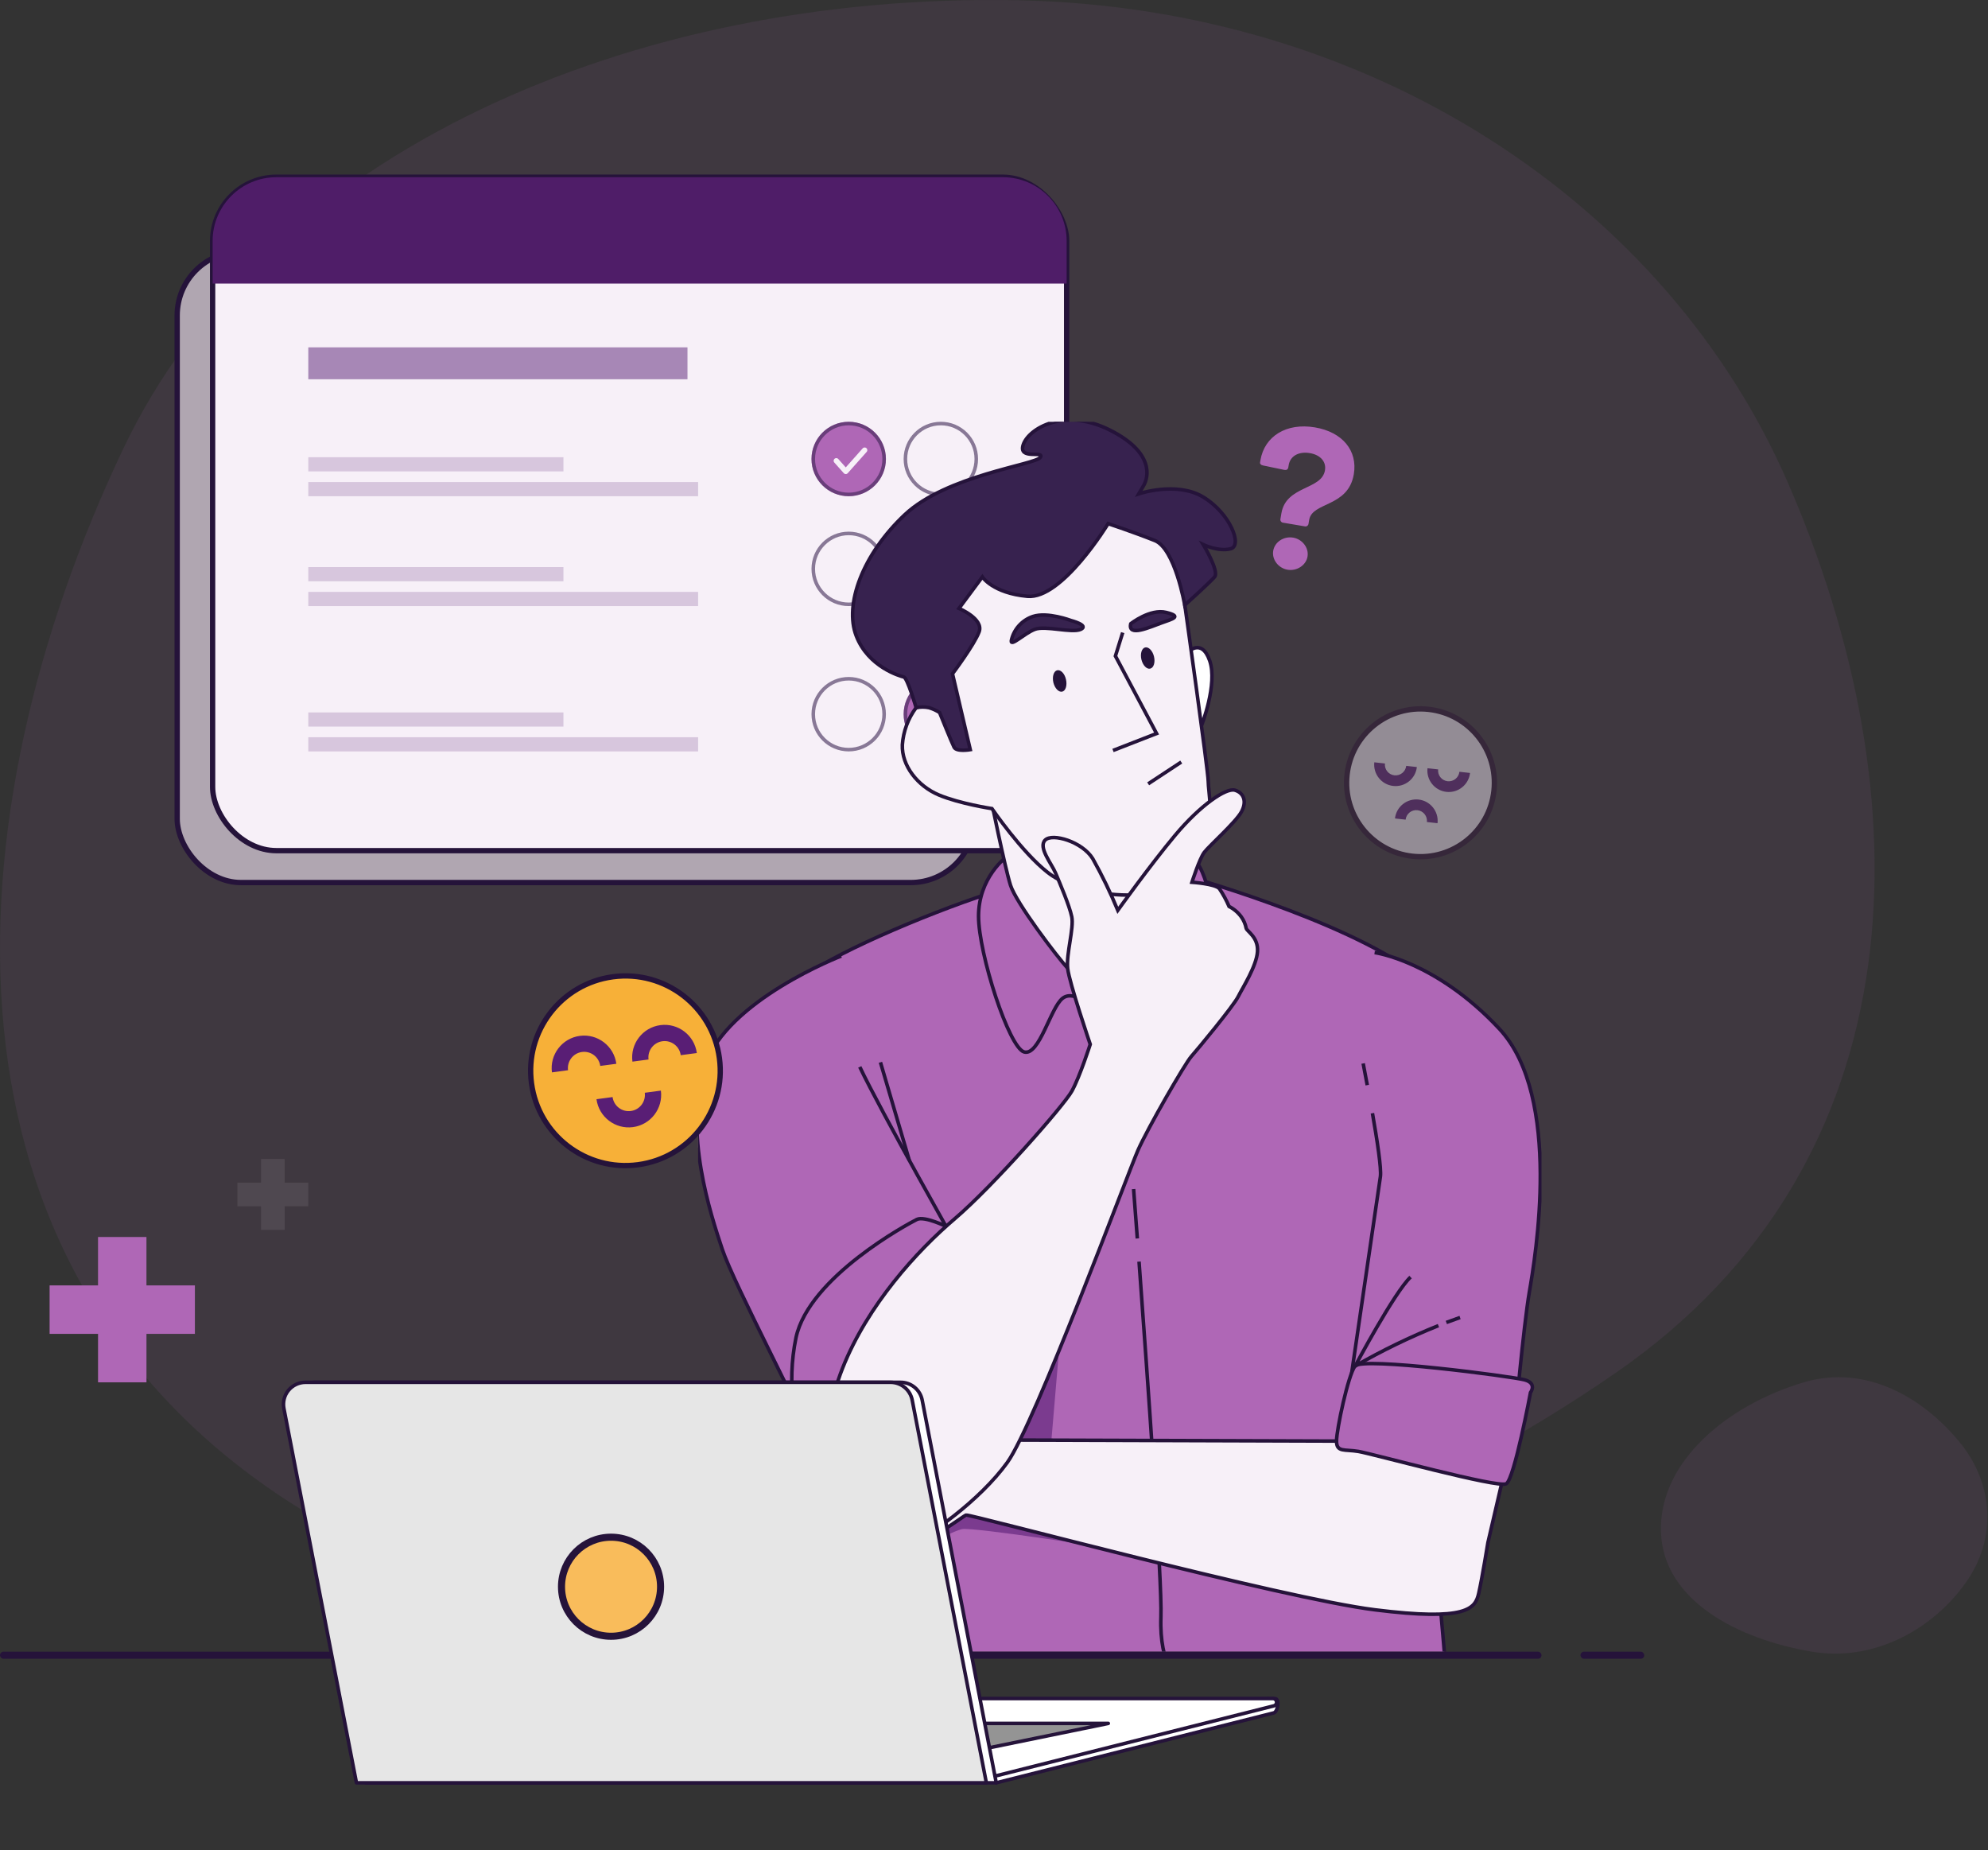 <svg width="561" height="522" viewBox="0 0 561 522" fill="none" xmlns="http://www.w3.org/2000/svg">
<rect x="0" y="0" width="561" height="522" fill="#333333" stroke="none"/>
<g clip-path="url(#clip0_3733_3879)">
<path opacity="0.1" fill-rule="evenodd" clip-rule="evenodd" d="M554.707 446.555C545.027 460.165 528.343 468.846 511.391 466.017C490.475 462.526 469.318 451.612 468.714 432.204C468.094 412.272 487.691 396.314 509.025 390.001C526.521 384.823 542.833 394.315 553.235 407.192C562.47 418.625 563.64 433.998 554.707 446.555Z" fill="#AF67B6"/>
<path opacity="0.1" fill-rule="evenodd" clip-rule="evenodd" d="M287.262 0.077C178.579 -2.122 74.637 42.731 34.755 126.666C-14.451 230.225 -22.563 359.291 84.954 425.851C195.377 494.21 349.98 460.492 455.885 387.373C542.736 327.408 542.914 224.352 504.521 136.17C470.431 57.874 387.543 2.106 287.262 0.077Z" fill="#AF67B6"/>
<rect x="50" y="71" width="225" height="178" rx="18" fill="#B0A6B1" stroke="#25133A" stroke-width="1.5"/>
<rect x="60" y="50" width="241" height="190" rx="18" fill="#F7F0F8" stroke="#25133A" stroke-width="1.5"/>
<path d="M60 68C60 58.059 68.059 50 78 50H283C292.941 50 301 58.059 301 68V80H60V68Z" fill="#4F1D68"/>
<circle cx="239.5" cy="129.5" r="10.5" fill="#AF67B6"/>
<circle cx="239.5" cy="129.5" r="10" stroke="#37224F" stroke-opacity="0.58"/>
<path d="M236 130L238.667 133L244 127" stroke="#F7F0F8" stroke-width="1.5" stroke-linecap="round" stroke-linejoin="round"/>
<circle cx="265.5" cy="129.5" r="10" stroke="#37224F" stroke-opacity="0.58"/>
<circle cx="239.5" cy="160.5" r="10" stroke="#37224F" stroke-opacity="0.58"/>
<circle cx="265.5" cy="160.5" r="10" stroke="#37224F"/>
<circle cx="239.5" cy="201.5" r="10" stroke="#37224F" stroke-opacity="0.58"/>
<circle cx="265.5" cy="201.5" r="10.5" fill="#AF67B6"/>
<circle cx="265.5" cy="201.5" r="10" stroke="#37224F" stroke-opacity="0.58"/>
<g clip-path="url(#clip1_3733_3879)">
<path d="M332.838 246.601C332.838 246.601 379.075 259.316 399.303 274.621C419.532 289.925 433.518 305.577 430.259 335.226C426.999 364.876 405.823 445.999 405.823 445.999C405.823 445.999 408.759 478.909 408.759 480.862C408.759 482.816 409.082 488.353 401.916 488.677C394.749 489 308.737 492.595 289.514 492.919C270.292 493.242 244.873 491.289 241.948 489.012C240.501 487.809 239.319 486.319 238.477 484.635C237.636 482.952 237.153 481.112 237.059 479.233C236.735 475.326 233.476 427.424 233.476 427.424L233.152 405.923C233.152 405.923 211.964 335.55 210.669 312.743C209.375 289.937 217.836 282.446 227.28 275.28C236.724 268.113 266.13 255.976 282.012 251.167C297.895 246.358 332.838 246.601 332.838 246.601Z" fill="#AF67B6" stroke="#25133A" stroke-miterlimit="10"/>
<path d="M321.43 355.952C323.741 387.683 327.972 446.115 327.602 456.183C327.082 470.055 332.734 474.158 332.734 479.302" stroke="#25133A" stroke-miterlimit="10"/>
<path d="M319.893 335.48C319.893 335.48 320.31 340.879 320.945 349.421" stroke="#25133A" stroke-miterlimit="10"/>
<path d="M299.25 376.239L296.291 411.148L279.727 409.969L299.25 376.239Z" fill="#591E75" fill-opacity="0.59"/>
<path d="M314.945 437.11C314.945 437.11 274.488 430.753 271.448 431.423C268.408 432.094 247.694 442.127 244.677 442.798C242.715 443.262 240.808 443.937 238.99 444.809L234.447 448.612L235.996 437.11C235.996 437.11 242.019 429.747 255.404 424.395C268.79 419.043 275.482 422.083 278.522 423.066C281.562 424.048 314.945 437.11 314.945 437.11Z" fill="#591E75" fill-opacity="0.59"/>
<path d="M377.158 406.582L271.969 406.247C271.969 406.247 238.078 402.999 236.783 402.664C235.489 402.328 222.115 405.923 220.808 406.906C219.502 407.888 219.514 410.813 220.161 413.749L220.808 416.673C220.332 419.152 220.007 421.657 219.837 424.176C219.837 426.487 222.438 427.1 222.774 428.083C223.109 429.065 220.808 432.637 223.421 434.926L226.022 437.238C226.022 437.238 226.357 443.433 227.651 445.063C228.946 446.693 232.865 449.618 234.495 448.647C236.124 447.676 235.477 445.063 235.477 443.433C235.477 441.804 236.124 440.174 238.078 440.174C240.031 440.174 240.39 441.804 250.458 439.191C260.526 436.579 271.634 427.794 272.617 427.458C273.599 427.123 361.888 450.924 387.954 454.184C414.02 457.443 416.297 453.86 417.279 449.56C418.262 445.26 419.88 435.226 419.88 435.226L424.504 415.356L377.158 406.582Z" fill="#F7F0F8" stroke="#25133A" stroke-miterlimit="10"/>
<path d="M308.76 284.793C308.76 284.793 303.316 279.013 299.883 281.637C296.45 284.261 293.306 297.947 289.017 296.803C284.729 295.659 276.14 269.061 276.14 258.472C276.14 247.884 283.584 241.596 285.295 241.018C287.006 240.44 330.78 239.862 335.936 241.885C341.091 243.907 343.079 261.905 345.079 272.771C347.079 283.637 342.513 286.215 339.646 284.793C336.78 283.371 325.637 278.782 323.059 278.782C320.481 278.782 308.76 284.793 308.76 284.793Z" fill="#AF67B6" stroke="#25133A" stroke-miterlimit="10"/>
<path d="M279.461 224.488C279.461 224.488 283.564 244.763 285.159 249.768C286.754 254.774 298.371 270.043 301.342 273.234C304.313 276.424 312.959 292.133 315.213 292.596C317.467 293.058 323.848 271.639 323.848 271.639C323.848 271.639 332.055 257.513 333.65 253.872C335.245 250.231 337.719 239.527 337.719 239.527C337.719 239.527 324.287 251.086 309.977 248.635C295.667 246.185 288.35 231.782 288.35 231.782L279.461 224.488Z" fill="#F7F0F8" stroke="#25133A" stroke-miterlimit="10"/>
<path d="M335.07 184.099C335.07 184.099 339.081 179.799 341.369 186.411C343.658 193.023 339.058 204.71 339.058 204.71L335.07 184.099Z" fill="white" stroke="#25133A" stroke-miterlimit="10"/>
<path d="M334.35 170.69C334.35 170.69 340.951 217.61 340.951 220.396C340.951 223.181 342.777 232.232 340.037 238.162C337.298 244.092 329.114 251.363 322.502 252.276C315.89 253.189 302.921 251.825 295.627 246.127C288.333 240.428 279.918 228.14 279.918 228.14C279.918 228.14 270.798 226.765 264.891 224.268C258.985 221.771 254.419 216.061 254.638 210.142C254.901 206.353 256.245 202.718 258.511 199.67L261.978 193.289L252.87 176.204C252.87 176.204 258.106 166.413 274.959 157.074C291.813 147.734 306.851 144.774 313.902 144.774C320.953 144.774 329.854 147.734 332.397 153.432C334.94 159.131 334.35 170.69 334.35 170.69Z" fill="#F7F0F8" stroke="#25133A" stroke-miterlimit="10"/>
<path d="M312.711 147.734C312.711 147.734 299.73 169.142 289.928 168.24C280.126 167.338 277.213 162.772 277.213 162.772L270.613 171.65C270.613 171.65 277.664 174.609 276.3 178.262C274.936 181.915 268.787 190.099 268.787 190.099L273.803 211.507C273.803 211.507 269.931 212.189 269.237 210.825C268.544 209.461 265.145 201.034 265.145 201.034C264.227 200.445 263.231 199.986 262.186 199.67C260.982 199.411 259.737 199.411 258.534 199.67C258.534 199.67 256.037 191.243 255.066 191.012C254.095 190.781 245.044 188.272 241.623 179.395C238.201 170.517 243.449 156.392 255.297 145.237C267.145 134.082 292.194 131.111 293.558 129.054C294.922 126.996 287.177 129.956 288.772 125.401C290.367 120.847 300.389 114.928 313.139 121.309C325.889 127.69 324.074 134.741 322.71 137.018L321.346 139.33C321.346 139.33 332.05 135.689 339.563 140.243C347.077 144.798 350.718 153.906 347.308 154.82C343.898 155.733 339.563 153.664 339.563 153.664C339.563 153.664 344.118 161.177 342.754 162.772C341.39 164.368 334.327 170.737 334.327 170.737C334.327 170.737 331.587 154.797 325.9 152.519C320.213 150.242 312.711 147.734 312.711 147.734Z" fill="#37224F" stroke="#25133A" stroke-miterlimit="10"/>
<path d="M361.342 146.357L361.6 144.828C362.928 136.957 372.952 138.296 373.897 132.693C374.307 130.26 372.595 128.338 369.647 127.841C366.421 127.297 364.085 128.709 363.665 131.201L363.559 131.826C363.455 132.447 363.068 132.682 362.442 132.576L356.426 131.326C355.86 131.231 355.511 130.881 355.577 130.489L355.682 129.864C356.837 123.019 363.065 119.231 371.051 120.579C378.863 121.897 383.155 127.164 382.038 133.784C380.452 143.184 370.308 141.534 369.44 146.676L369.268 147.694C369.262 147.827 369.225 147.956 369.161 148.073C369.098 148.189 369.008 148.29 368.9 148.367C368.791 148.444 368.667 148.496 368.536 148.518C368.405 148.54 368.271 148.532 368.143 148.494L362.143 147.482C362.01 147.475 361.88 147.439 361.764 147.375C361.647 147.311 361.547 147.222 361.47 147.113C361.393 147.005 361.341 146.881 361.319 146.75C361.297 146.619 361.305 146.484 361.342 146.357ZM359.292 155.397C359.712 152.905 362.265 151.238 364.925 151.687C367.476 152.117 369.395 154.539 368.974 157.03C368.554 159.522 365.928 161.176 363.341 160.74C360.754 160.303 358.873 157.879 359.293 155.387L359.292 155.397Z" fill="#AF67B6"/>
<path d="M316.819 178.482L314.762 185.094L326.379 206.952L314.08 211.738" stroke="#25133A" stroke-miterlimit="10"/>
<path d="M319.093 175.973C319.093 175.973 324.549 171.65 329.115 172.795C333.68 173.939 330.929 174.609 327.739 175.754C324.549 176.898 318.18 179.846 319.093 175.973Z" fill="#37224F" stroke="#25133A" stroke-miterlimit="10"/>
<path d="M302.23 175.072C302.23 175.072 307.478 176.436 304.969 177.568C302.461 178.701 294.948 176.412 291.988 177.568C289.029 178.724 285.157 182.585 285.377 180.759C285.713 179.188 286.453 177.732 287.523 176.534C288.593 175.336 289.957 174.438 291.48 173.927C295.63 172.563 302.23 175.072 302.23 175.072Z" fill="#37224F" stroke="#25133A" stroke-miterlimit="10"/>
<path d="M322.101 186.088C322.505 187.741 323.615 188.885 324.597 188.642C325.58 188.4 326.042 186.885 325.649 185.232C325.256 183.579 324.123 182.435 323.152 182.666C322.182 182.897 321.708 184.435 322.101 186.088Z" fill="#25133A"/>
<path d="M297.258 192.584C297.663 194.226 298.784 195.37 299.755 195.139C300.726 194.908 301.2 193.37 300.807 191.671C300.414 189.972 299.293 188.874 298.31 189.116C297.328 189.359 296.877 190.931 297.258 192.584Z" fill="#25133A"/>
<path d="M333.34 215L324 221.15" stroke="#25133A" stroke-miterlimit="10"/>
<path d="M237.386 269.731C237.386 269.731 205.135 282.123 198.94 300.687C192.744 319.251 200.57 342.717 203.829 352.496C207.089 362.275 227.283 400.386 230.542 409.507C233.802 418.627 238.692 429.712 238.692 429.712C238.692 429.712 243.246 402.34 255.649 385.405C268.052 368.471 270.965 353.143 270.965 353.143C270.965 353.143 248.482 313.391 242.622 301.011" fill="#AF67B6"/>
<path d="M237.386 269.731C237.386 269.731 205.135 282.123 198.94 300.687C192.744 319.251 200.57 342.717 203.829 352.496C207.089 362.275 227.283 400.386 230.542 409.507C233.802 418.627 238.692 429.712 238.692 429.712C238.692 429.712 243.246 402.34 255.649 385.405C268.052 368.471 270.965 353.143 270.965 353.143C270.965 353.143 248.482 313.391 242.622 301.011" stroke="#25133A" stroke-miterlimit="10"/>
<path d="M267.513 346.254C267.513 346.254 260.913 342.959 258.717 344.058C256.52 345.156 228.281 360.241 224.617 377.429C221.971 390.359 223.78 403.804 229.749 415.575C233.055 421.817 239.286 433.908 244.048 435.376C248.81 436.844 252.856 397.612 262.751 377.083C272.645 356.553 267.513 346.254 267.513 346.254Z" fill="#AF67B6" stroke="#25133A" stroke-miterlimit="10"/>
<path d="M256.605 327.401C256.605 327.401 250.745 307.53 248.456 299.716" stroke="#25133A" stroke-miterlimit="10"/>
<path d="M315.438 256.831C315.438 256.831 324.546 244.116 331.62 235.654C338.695 227.193 345.977 222.211 348.474 222.939C350.97 223.667 351.941 226.129 350.3 229.088C348.659 232.048 341.191 238.66 339.827 240.486C338.463 242.312 336.36 248.913 336.36 248.913C336.36 248.913 342.96 249.364 344.104 250.728C345.168 252.311 346.082 253.99 346.832 255.744C348.207 256.44 349.396 257.455 350.3 258.703C350.98 259.656 351.445 260.744 351.664 261.894C351.895 262.807 355.132 264.402 354.854 268.494C354.577 272.586 350.751 278.516 349.387 281.21C348.023 283.903 338.001 296.005 336.175 298.063C334.348 300.121 323.876 318.327 321.148 324.476C318.42 330.626 291.996 401.924 284.251 412.628C276.506 423.332 262.161 433.573 254.417 437.226C246.672 440.879 241.205 434.717 237.564 426.973C233.922 419.228 230.732 403.738 237.783 385.972C244.834 368.205 258.74 352.947 269.444 343.838C280.147 334.729 300.191 311.957 302.468 307.854C304.745 303.75 307.658 294.641 307.658 294.641C307.658 294.641 301.74 277.302 301.289 273.234C300.838 269.165 303.104 261.848 302.445 258.657C301.786 255.467 299.035 249.086 297.891 246.358C296.746 243.63 292.886 239.064 294.932 237.018C296.978 234.972 305.404 237.469 308.363 242.255C311.002 246.972 313.365 251.839 315.438 256.831Z" fill="#F7F0F8" stroke="#25133A" stroke-miterlimit="10"/>
<path d="M385.832 306.154C385.15 302.536 384.676 300.04 384.676 300.04L385.832 306.154Z" fill="#92E3A9"/>
<path d="M385.832 306.154C385.15 302.536 384.676 300.04 384.676 300.04" stroke="#25133A" stroke-miterlimit="10"/>
<path d="M387.906 268.76C387.906 268.76 405.175 271.072 423.092 290.26C441.008 309.449 433.194 355.097 431.565 364.552C429.935 374.008 427.322 403.033 427.322 403.033L381.386 387.717C381.386 387.717 388.877 336.567 389.535 332.001C389.859 329.689 388.611 321.598 387.293 314.084" fill="#AF67B6"/>
<path d="M387.906 268.76C387.906 268.76 405.175 271.072 423.092 290.26C441.008 309.449 433.194 355.097 431.565 364.552C429.935 374.008 427.322 403.033 427.322 403.033L381.386 387.717C381.386 387.717 388.877 336.567 389.535 332.001C389.859 329.689 388.611 321.598 387.293 314.084" stroke="#25133A" stroke-miterlimit="10"/>
<path d="M431.894 392.896C431.894 392.896 427.328 417.332 425.051 418.627C422.774 419.921 387.264 410.165 383.346 409.506C379.427 408.848 377.162 409.83 377.162 406.582C377.162 403.334 380.421 388.006 382.375 385.405C384.328 382.804 426.681 388.33 430.264 389.312C433.848 390.295 431.894 392.896 431.894 392.896Z" fill="#AF67B6" stroke="#25133A" stroke-miterlimit="10"/>
<path d="M405.914 374.008C397.822 377.248 389.969 381.057 382.414 385.405C382.414 385.405 393.488 364.599 398.054 360.31" stroke="#25133A" stroke-miterlimit="10"/>
<path d="M412.02 371.719C410.713 372.17 409.419 372.644 408.147 373.118" stroke="#25133A" stroke-miterlimit="10"/>
<path d="M260.512 462.945C260.512 462.945 262.327 463.951 265.344 465.5" stroke="#25133A" stroke-miterlimit="10"/>
<g opacity="0.46">
<path d="M421.575 223.16C420.302 234.603 409.993 242.848 398.549 241.575C387.106 240.301 378.861 229.992 380.134 218.549C381.408 207.105 391.717 198.861 403.16 200.134C414.604 201.407 422.848 211.716 421.575 223.16Z" fill="#F7F0F8" stroke="#2B1333" stroke-width="1.5"/>
<path d="M393.156 221.746C389.845 221.378 387.452 218.386 387.82 215.075L390.822 215.409C390.638 217.064 391.834 218.56 393.49 218.745C395.146 218.929 396.642 217.732 396.826 216.077L399.828 216.411C399.459 219.722 396.467 222.115 393.156 221.746ZM408.165 223.417C404.854 223.048 402.461 220.056 402.83 216.745L405.831 217.079C405.647 218.734 406.844 220.23 408.499 220.415C410.155 220.599 411.651 219.402 411.835 217.747L414.837 218.081C414.469 221.392 411.476 223.785 408.165 223.417ZM405.662 232.255L402.66 231.921C402.845 230.266 401.648 228.769 399.993 228.585C398.337 228.401 396.841 229.597 396.657 231.253L393.655 230.919C394.023 227.608 397.016 225.215 400.327 225.583C403.638 225.952 406.031 228.944 405.662 232.255Z" fill="#61257C"/>
</g>
</g>
<rect y="466" width="435" height="2" rx="1" fill="#25133A"/>
<rect x="446" y="466" width="18" height="2" rx="1" fill="#25133A"/>
<path d="M281.132 503L359.426 483.28C360.641 482.985 361.102 479.261 359.861 479.261L244.365 481.206L281.132 503Z" fill="white" stroke="#25133A" stroke-linecap="round" stroke-linejoin="round"/>
<path d="M281.132 501.016L359.426 481.296C359.68 481.239 359.904 481.089 360.054 480.876C360.205 480.663 360.27 480.402 360.238 480.143C360.206 479.884 360.079 479.647 359.882 479.476C359.684 479.306 359.43 479.216 359.17 479.223H244.365L281.132 501.016Z" fill="white" stroke="#25133A" stroke-linecap="round" stroke-linejoin="round"/>
<path d="M273.237 486.235H312.755L268.732 495.245L273.237 486.235Z" fill="#949494" stroke="#25133A" stroke-linecap="round" stroke-linejoin="round"/>
<path d="M281.135 503H103.252L82.777 397.384C82.603 396.486 82.63 395.561 82.856 394.674C83.082 393.788 83.501 392.963 84.083 392.257C84.665 391.551 85.396 390.983 86.223 390.593C87.05 390.203 87.954 390 88.868 390H254.158C255.598 390.001 256.992 390.504 258.102 391.422C259.211 392.34 259.966 393.615 260.237 395.029L281.135 503Z" fill="white" stroke="#25133A" stroke-linecap="round" stroke-linejoin="round"/>
<path d="M278.343 503H100.588L80.113 397.384C79.939 396.487 79.966 395.563 80.191 394.677C80.416 393.792 80.834 392.967 81.415 392.262C81.996 391.557 82.725 390.988 83.55 390.597C84.376 390.206 85.278 390.002 86.191 390H251.327C252.769 390.001 254.165 390.503 255.277 391.421C256.388 392.338 257.146 393.614 257.419 395.029L278.343 503Z" fill="#E6E6E6" stroke="#25133A" stroke-linecap="round" stroke-linejoin="round"/>
<path d="M172.432 461.654C180.15 461.654 186.408 455.396 186.408 447.677C186.408 439.958 180.15 433.701 172.432 433.701C164.713 433.701 158.455 439.958 158.455 447.677C158.455 455.396 164.713 461.654 172.432 461.654Z" fill="#F9BC5B" stroke="#25133A" stroke-width="2"/>
<path d="M203.015 298.562C204.969 313.205 194.682 326.661 180.038 328.615C165.394 330.569 151.939 320.282 149.985 305.639C148.03 290.995 158.317 277.539 172.961 275.585C187.605 273.631 201.06 283.918 203.015 298.562Z" fill="#F7B038" stroke="#25133A" stroke-width="1.5"/>
<path d="M173.926 300.132L169.383 300.738C169.048 298.233 166.739 296.467 164.233 296.801C161.728 297.136 159.962 299.445 160.297 301.951L155.754 302.557C155.085 297.546 158.616 292.927 163.627 292.258C168.638 291.59 173.257 295.121 173.926 300.132ZM196.641 297.1L192.098 297.707C191.764 295.201 189.454 293.436 186.949 293.77C184.443 294.104 182.678 296.414 183.012 298.919L178.469 299.526C177.8 294.515 181.331 289.896 186.342 289.227C191.353 288.558 195.972 292.089 196.641 297.1ZM178.623 318.001C173.612 318.67 168.993 315.138 168.324 310.127L172.867 309.521C173.201 312.027 175.511 313.792 178.016 313.458C180.522 313.124 182.287 310.814 181.953 308.309L186.496 307.702C187.165 312.713 183.634 317.332 178.623 318.001Z" fill="#591E75"/>
<rect opacity="0.5" x="87" y="98" width="107" height="9" fill="#591E75"/>
<rect opacity="0.2" x="87" y="129" width="72" height="4" fill="#591E75"/>
<rect opacity="0.2" x="87" y="136" width="110" height="4" fill="#591E75"/>
<rect opacity="0.2" x="87" y="160" width="72" height="4" fill="#591E75"/>
<rect opacity="0.2" x="87" y="167" width="110" height="4" fill="#591E75"/>
<rect opacity="0.2" x="87" y="201" width="72" height="4" fill="#591E75"/>
<rect opacity="0.2" x="87" y="208" width="110" height="4" fill="#591E75"/>
<path d="M55 362.666H41.327V349H27.663V362.666H14V376.332H27.667V390H41.331V376.328H54.998L55 362.666Z" fill="#AF67B6"/>
<path opacity="0.09" d="M87 333.666H80.33V327H73.665V333.666H67V340.333H73.667V347H80.332V340.331H86.999L87 333.666Z" fill="#F7F0F8"/>
</g>
<defs>
<clipPath id="clip0_3733_3879">
<rect width="561" height="522" fill="white"/>
</clipPath>
<clipPath id="clip1_3733_3879">
<rect width="238" height="347" fill="white" transform="translate(197 119)"/>
</clipPath>
</defs>
</svg>
